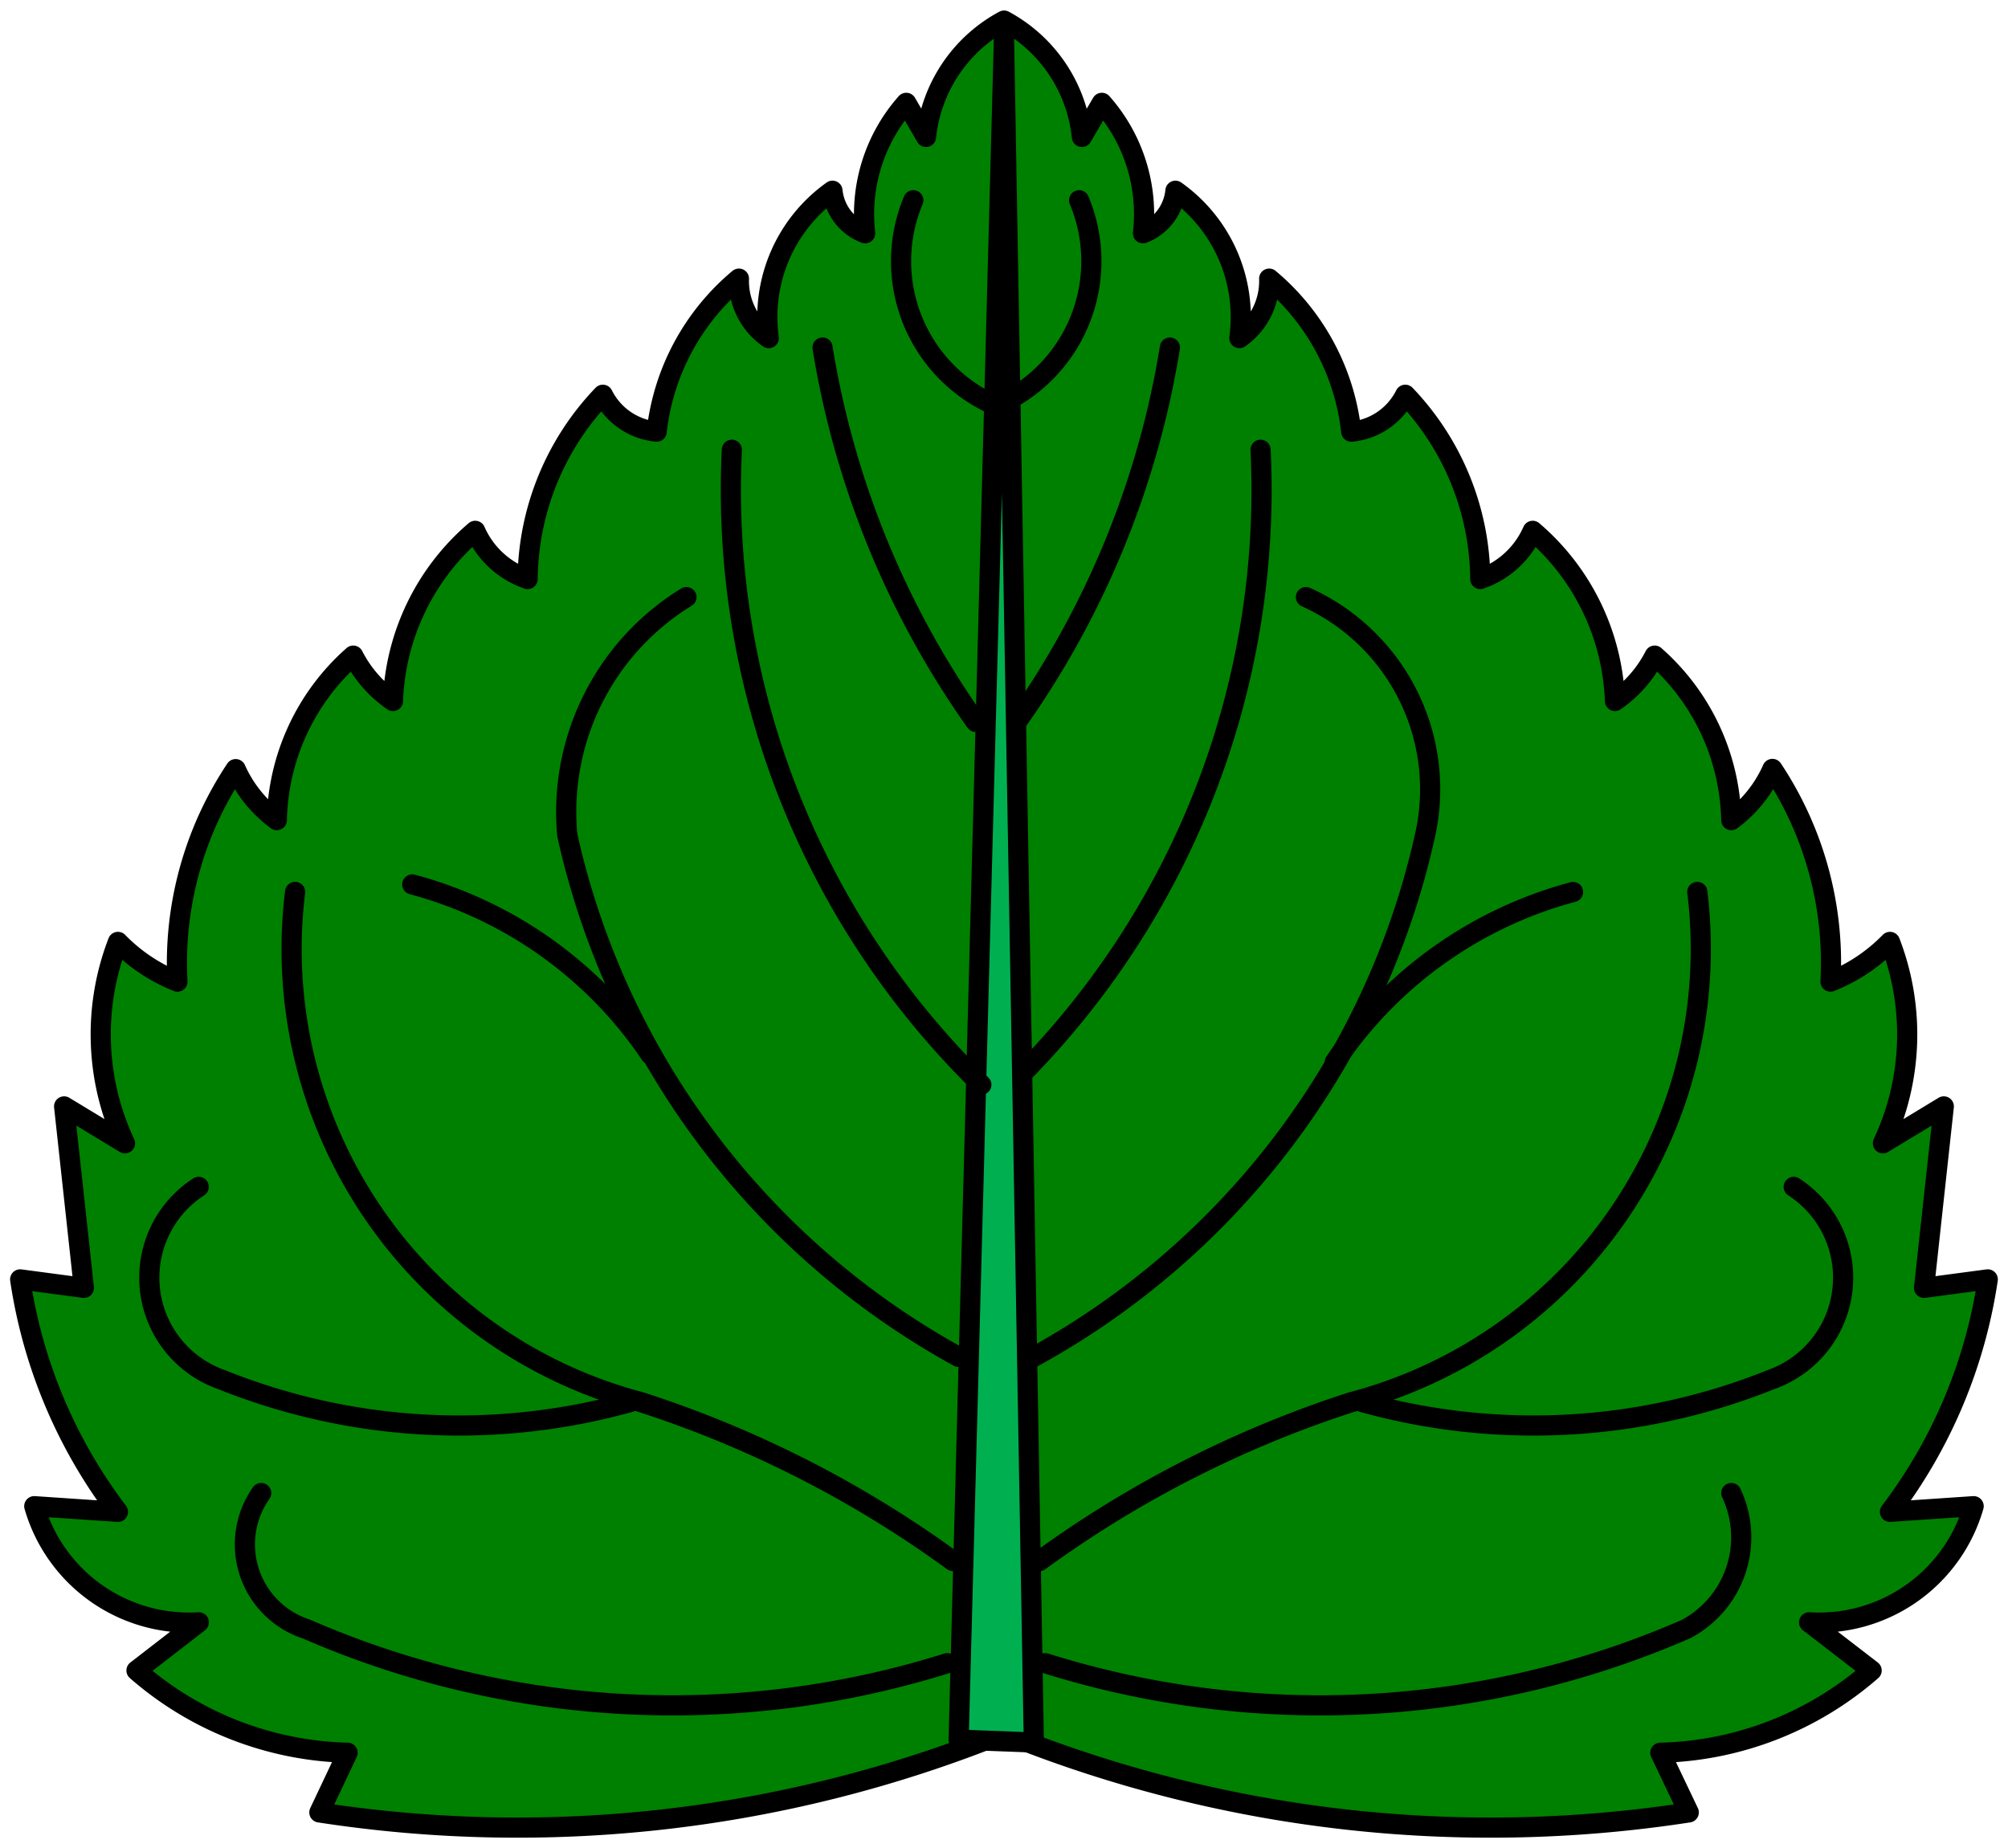 <?xml version="1.0" encoding="UTF-8" standalone="no"?>
<!DOCTYPE svg PUBLIC "-//W3C//DTD SVG 1.0//EN" "http://www.w3.org/TR/2001/REC-SVG-20010904/DTD/svg10.dtd">
<!-- Generated by Microsoft Visio 11.0, SVG Export, v1.0 Leaf_Poplar.svg Page-1 -->
<svg xmlns="http://www.w3.org/2000/svg" xmlns:xlink="http://www.w3.org/1999/xlink" xmlns:ev="http://www.w3.org/2001/xml-events"
		xmlns:v="http://schemas.microsoft.com/visio/2003/SVGExtensions/" width="1.383in" height="1.273in"
		viewBox="0 0 99.594 91.63" xml:space="preserve" color-interpolation-filters="sRGB" class="st4">
	<title>Poplar Leaf</title>
	<v:documentProperties v:langID="1033" v:viewMarkup="false"/>

	<style type="text/css">
	<![CDATA[
		.st1 {fill:#008000;stroke:#000000;stroke-linecap:round;stroke-linejoin:round;stroke-width:1}
		.st2 {stroke:#000000;stroke-linecap:round;stroke-linejoin:round;stroke-width:1}
		.st3 {fill:#00b050;stroke:#000000;stroke-linecap:round;stroke-linejoin:round;stroke-width:1}
		.st4 {fill:none;fill-rule:evenodd;font-size:12px;overflow:visible;stroke-linecap:square;stroke-miterlimit:3}
	]]>
	</style>

	<g v:mID="0" v:index="1" v:groupContext="foregroundPage">
		<title>Page-1</title>
		<v:pageProperties v:drawingScale="1" v:pageScale="1" v:drawingUnits="19" v:shadowOffsetX="9" v:shadowOffsetY="-9"/>
		<g id="group1-1" transform="translate(1,-1)" v:mID="1" v:groupContext="group">
			<title>Sheet.1</title>
			<g id="shape5-2" v:mID="5" v:groupContext="shape">
				<title>Sheet.5</title>
				<path d="M48.8 86.94 A64.4 64.4 -95.1 0 0 82.76 90.88 L81.35 87.92 A16.507 16.507 -180 0 0 91.83 83.84 L88.73
							 81.45 A7.983 7.983 -180 0 0 96.89 75.69 L92.74 75.97 A25.172 25.172 -180 0 0 97.59 64.44 L94.43
							 64.86 L95.41 55.86 L92.39 57.69 A12.732 12.732 -180 0 0 92.74 47.7 A8.498 8.498 0 0 1 89.79 49.67
							 A17.346 17.346 -180 0 0 86.91 39.12 A6.34 6.34 0 0 1 84.87 41.66 A11.182 11.182 -180 0 0 81.07
							 33.5 A6.102 6.102 0 0 1 79.1 35.75 A11.649 11.649 -180 0 0 75.02 27.31 A4.397 4.397 0 0 1
							 72.42 29.7 A13.389 13.389 -180 0 0 68.7 20.56 A3.331 3.331 0 0 1 66.02 22.39 A11.557 11.557
							 -180 0 0 61.95 14.8 A3.442 3.442 0 0 1 60.47 17.75 A7.681 7.681 -180 0 0 57.3 10.44 A2.516
							 2.516 0 0 1 55.69 12.55 A8.327 8.327 -180 0 0 53.65 6.08 L52.66 7.77 A7.419 7.419 -180 0 0
							 48.8 2 A7.419 7.419 -180 0 0 44.93 7.77 L43.95 6.08 A8.327 8.327 -180 0 0 41.91 12.55 A2.516
							 2.516 0 0 1 40.29 10.44 A7.681 7.681 -180 0 0 37.13 17.75 A3.442 3.442 0 0 1 35.65 14.8 A11.557
							 11.557 -180 0 0 31.57 22.39 A3.331 3.331 0 0 1 28.9 20.56 A13.389 13.389 -180 0 0 25.17 29.7
							 A4.397 4.397 0 0 1 22.57 27.31 A11.649 11.649 -180 0 0 18.49 35.75 A6.102 6.102 0 0 1 16.52
							 33.5 A11.182 11.182 -180 0 0 12.73 41.66 A6.34 6.34 0 0 1 10.69 39.13 A17.346 17.346 -180 0
							 0 7.8 49.67 A8.498 8.498 0 0 1 4.85 47.7 A12.732 12.732 -180 0 0 5.2 57.69 L2.18 55.86 L3.16 64.86
							 L0 64.44 A25.172 25.172 -180 0 0 4.85 75.97 L0.7 75.69 A7.983 7.983 -180 0 0 8.86 81.45 L5.77
							 83.84 A16.507 16.507 -180 0 0 16.24 87.92 L14.84 90.88 A64.4 64.4 -84.9 0 0 48.8 86.94 Z"
						class="st1"/>
			</g>
			<g id="group13-4" transform="translate(6.405,-4.219)" v:mID="13" v:groupContext="group">
				<title>Sheet.13</title>
				<g id="shape16-5" v:mID="16" v:groupContext="shape" transform="translate(78.955,-1.844) scale(-1,1)">
					<title>Sheet.16</title>
					<path d="M34.52 89.54 A45.442 45.442 0 0 1 2.74 87.85 A5.15 5.15 0 0 1 0.49 81.1" class="st2"/>
				</g>
				<g id="shape17-8" v:mID="17" v:groupContext="shape" transform="translate(76.949,-9) scale(-1,1)">
					<title>Sheet.17</title>
					<path d="M32.8 91.63 A54.921 54.921 -180 0 0 17.33 83.75 A23.241 23.241 0 0 1 0.17 58.44" class="st2"/>
				</g>
				<g id="shape18-11" v:mID="18" v:groupContext="shape" transform="translate(84.011,-15.72) scale(-1,1)">
					<title>Sheet.18</title>
					<path d="M23.83 90.47 A31.596 31.596 0 0 1 3.58 89.35 A5.362 5.362 0 0 1 2.45 79.79" class="st2"/>
				</g>
				<g id="shape19-14" v:mID="19" v:groupContext="shape" transform="translate(63.527,-19.125) scale(-1,1)">
					<title>Sheet.19</title>
					<path d="M19.66 91.63 A39.234 39.234 0 0 1 0.25 65.75 A10.453 10.453 0 0 1 6.16 53.94" class="st2"/>
				</g>
				<g id="shape20-17" v:mID="20" v:groupContext="shape"
						transform="translate(111.292,131.371) rotate(-35.538) scale(1,-1)">
					<title>Sheet.20</title>
					<path d="M0 90.31 A20.671 20.671 -180 0 0 14.52 90.31" class="st2"/>
				</g>
				<g id="shape21-20" v:mID="21" v:groupContext="shape"
						transform="translate(128.028,92.509) rotate(-68.552) scale(1,-1)">
					<title>Sheet.21</title>
					<path d="M-0 91.63 A41.236 41.236 0 0 1 33.84 91.63" class="st2"/>
				</g>
				<g id="shape22-23" v:mID="22" v:groupContext="shape"
						transform="translate(127.833,75.698) rotate(-67.751) scale(1,-1)">
					<title>Sheet.22</title>
					<path d="M0 91.63 A44.384 44.384 0 0 1 20.06 91.63" class="st2"/>
				</g>
				<g id="shape23-26" v:mID="23" v:groupContext="shape"
						transform="translate(127.581,58.465) rotate(-68.749) scale(1,-1)">
					<title>Sheet.23</title>
					<path d="M0 91.63 A7.82 7.82 0 0 1 10.86 91.63" class="st2"/>
				</g>
				<g id="shape3-29" v:mID="3" v:groupContext="shape" transform="translate(40.142,1.42109E-014)">
					<title>Sheet.3</title>
					<path d="M3.73 91.63 L0 91.49 L2.25 6.97 L3.73 91.63 Z" class="st3"/>
				</g>
				<g id="shape4-31" v:mID="4" v:groupContext="shape" transform="translate(4.74,-1.844)">
					<title>Sheet.4</title>
					<path d="M34.84 89.54 A45.442 45.442 0 0 1 3.06 87.85 A4.416 4.416 0 0 1 0.81 81.1" class="st2"/>
				</g>
				<g id="shape6-34" v:mID="6" v:groupContext="shape" transform="translate(7.062,-9)">
					<title>Sheet.6</title>
					<path d="M32.8 91.63 A54.921 54.921 -180 0 0 17.33 83.75 A23.241 23.241 0 0 1 0.17 58.44" class="st2"/>
				</g>
				<g id="shape7-37" v:mID="7" v:groupContext="shape" transform="translate(0,-15.72)">
					<title>Sheet.7</title>
					<path d="M23.83 90.47 A31.596 31.596 0 0 1 3.58 89.35 A5.362 5.362 0 0 1 2.45 79.79" class="st2"/>
				</g>
				<g id="shape8-40" v:mID="8" v:groupContext="shape" transform="translate(20.682,-19.125)">
					<title>Sheet.8</title>
					<path d="M19.46 91.63 A39.234 39.234 0 0 1 0.05 65.75 A12.499 12.499 0 0 1 5.96 53.94" class="st2"/>
				</g>
				<g id="shape9-43" v:mID="9" v:groupContext="shape" transform="translate(-27.633,130.996) rotate(-144.462)">
					<title>Sheet.9</title>
					<path d="M0 90.31 A20.671 20.671 -180 0 0 14.52 90.31" class="st2"/>
				</g>
				<g id="shape10-46" v:mID="10" v:groupContext="shape" transform="translate(-44.017,92.509) rotate(-111.448)">
					<title>Sheet.10</title>
					<path d="M-0 91.63 A41.236 41.236 0 0 1 33.84 91.63" class="st2"/>
				</g>
				<g id="shape11-49" v:mID="11" v:groupContext="shape" transform="translate(-43.821,75.698) rotate(-112.249)">
					<title>Sheet.11</title>
					<path d="M0 91.63 A44.384 44.384 0 0 1 20.06 91.63" class="st2"/>
				</g>
				<g id="shape12-52" v:mID="12" v:groupContext="shape" transform="translate(-43.569,58.465) rotate(-111.251)">
					<title>Sheet.12</title>
					<path d="M0 91.63 A7.82 7.82 0 0 1 10.86 91.63" class="st2"/>
				</g>
			</g>
		</g>
	</g>
</svg>
